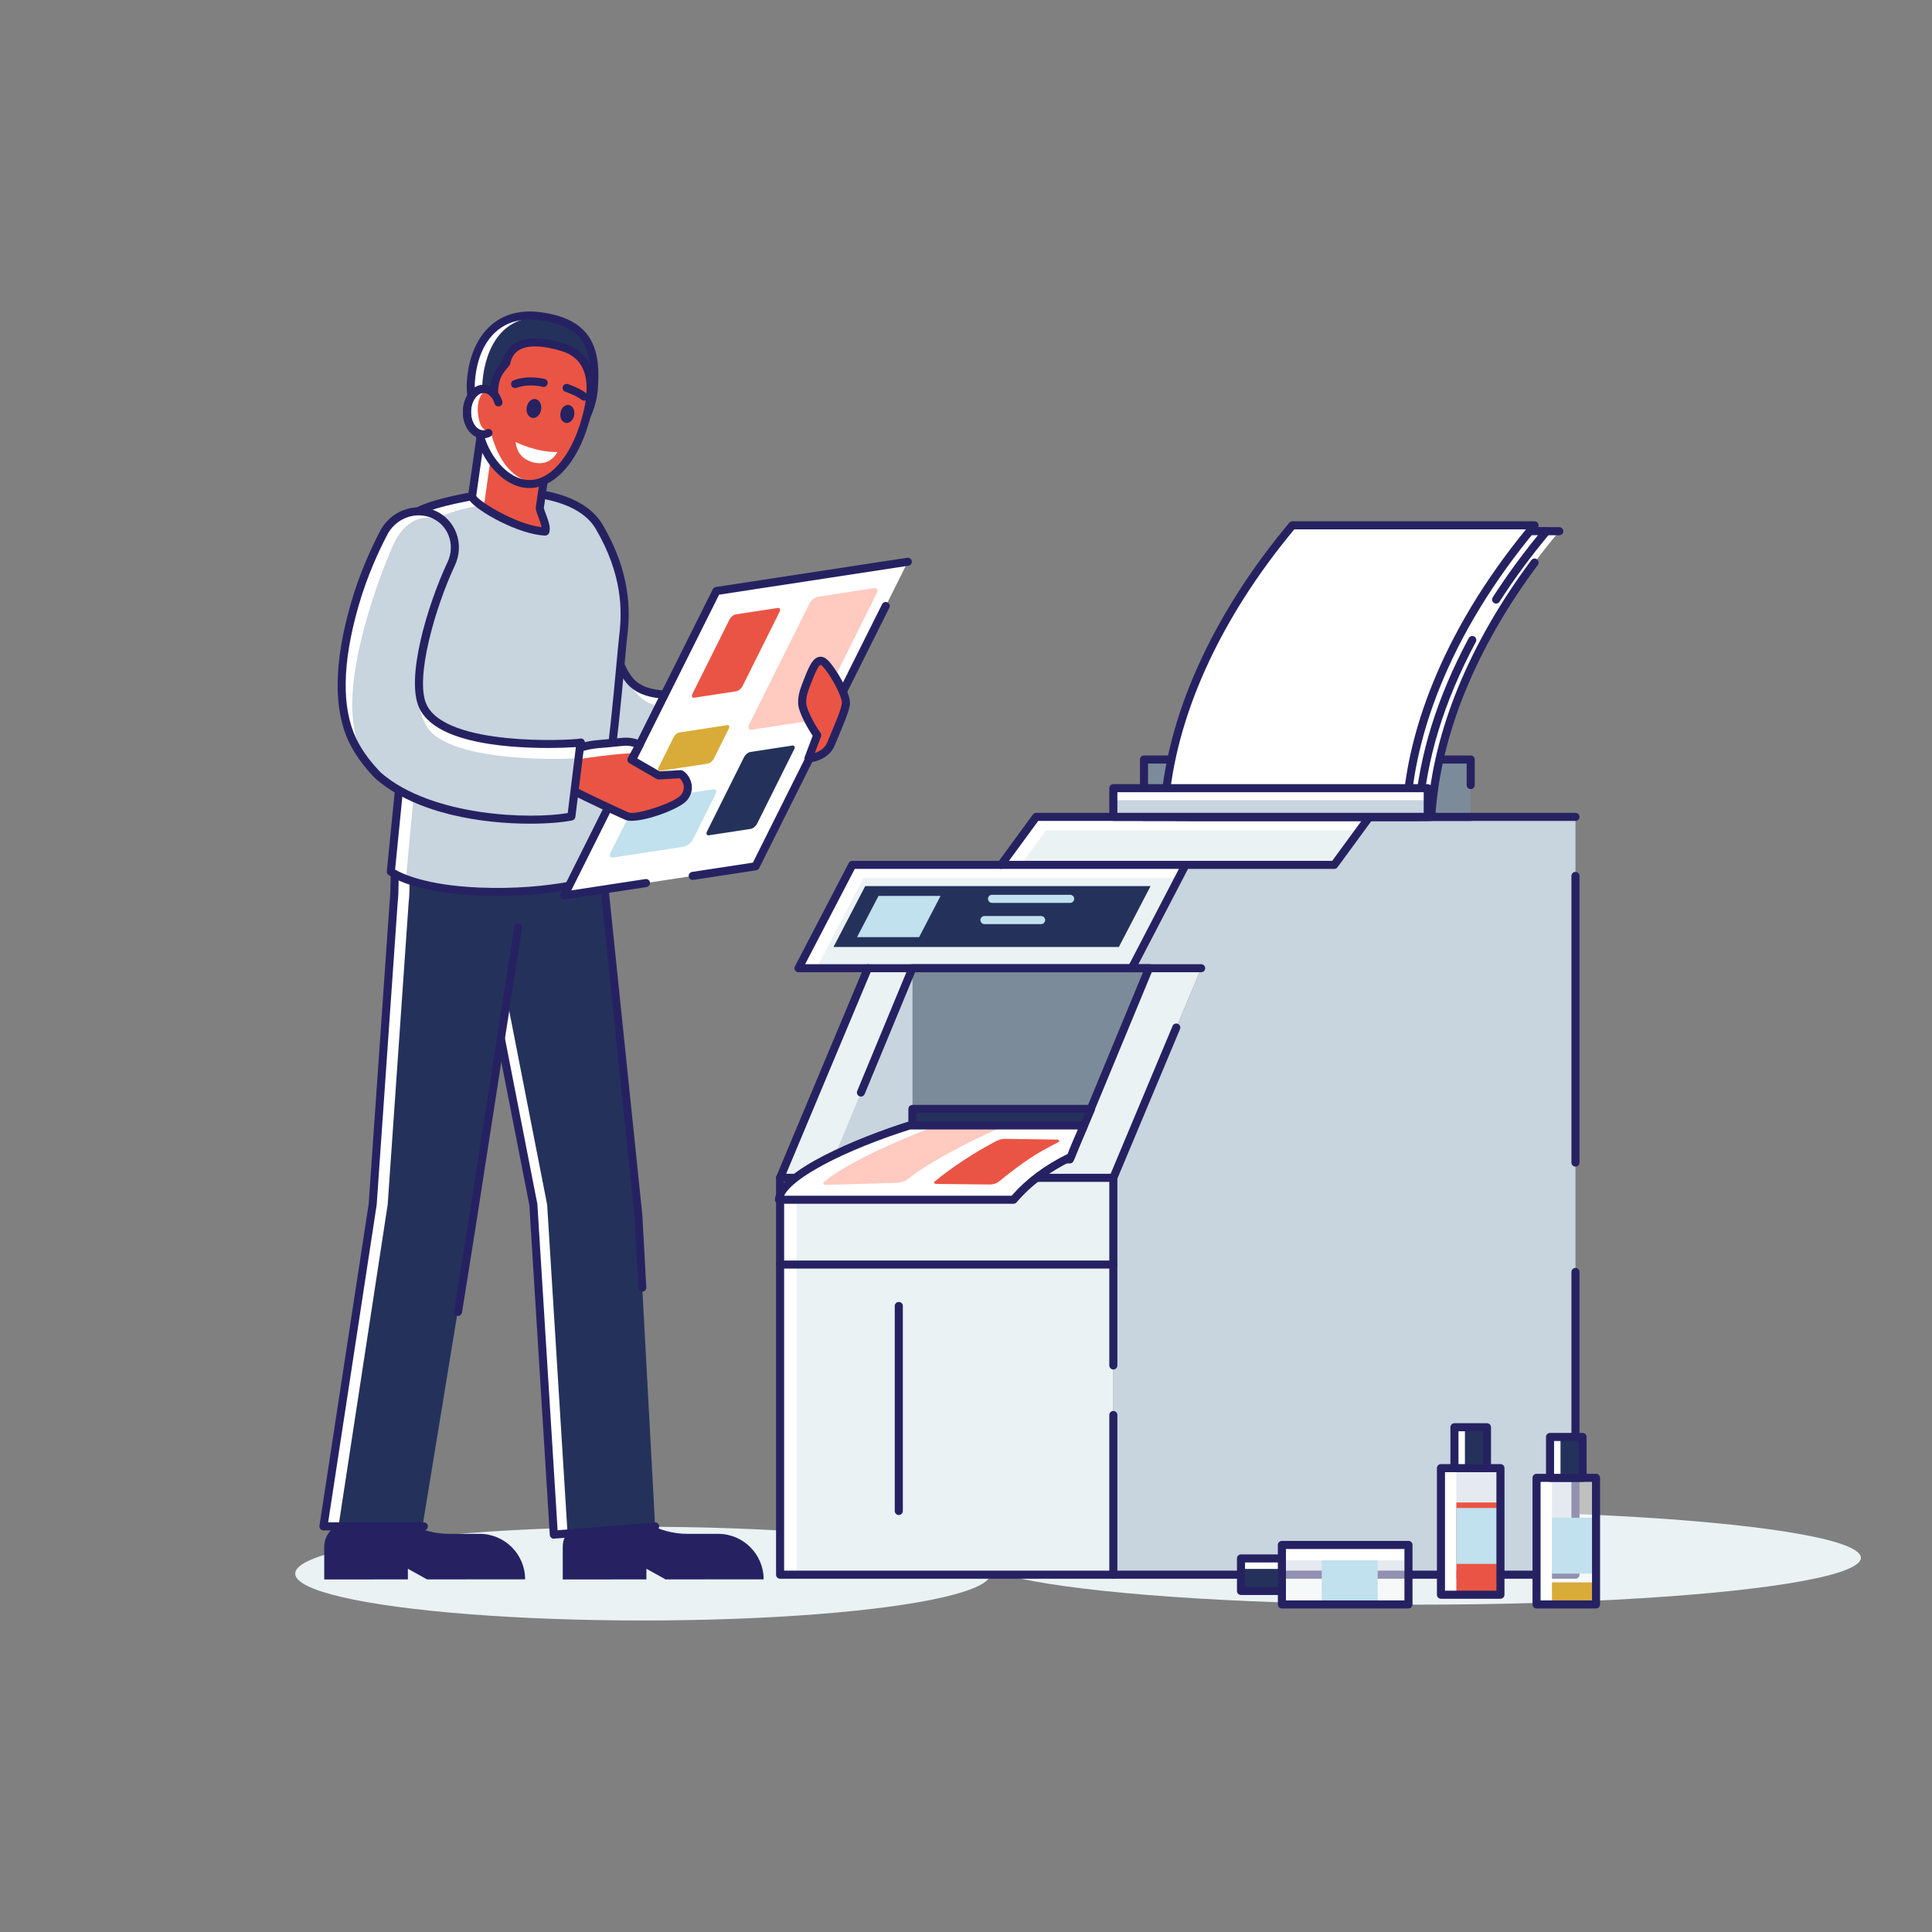 <?xml version="1.0" encoding="utf-8"?>
<svg xmlns="http://www.w3.org/2000/svg" id="Layer_1" style="enable-background:new 0 0 1000 1000;" version="1.1" viewBox="0 0 1000 1000" x="0px" y="0px">
<rect x="0" y="0" width="1000" height="1000" fill="#808080" stroke="none"/>
<g>
	<ellipse cx="332.77" cy="814.509" rx="179.97" ry="24.253" style="fill:#EAF2F4;"/>
	<ellipse cx="733.686" cy="806.306" rx="229.513" ry="24.253" style="fill:#EAF2F4;"/>
	<g>
		<g>
			<g>
				<rect height="205.424" style="fill:#EAF2F4;" width="172.49" x="403.772" y="609.635"/>
				<rect height="205.424" style="fill:#FFFFFF;" width="8.524" x="403.772" y="609.635"/>
				<polygon points="403.772,609.635 576.262,609.635 621.709,501.148 585.791,501.148 449.218,501.148" style="fill:#EAF2F4;"/>
				<polygon points="431.279,600.106 472.265,600.106 472.265,501.148" style="fill:#C8D4DE;"/>
				<polygon points="594.742,501.148 472.265,501.148 472.265,600.106 553.756,600.106" style="fill:#7C8B99;"/>
				<polygon points="690.612,447.656 708.813,422.813 536.323,422.813 518.122,447.656 613.646,447.656" style="fill:#EAF2F4;"/>
				<polygon points="541.38,429.85 703.657,429.85 708.813,422.813 536.323,422.813 518.122,447.656 &#xA;					528.335,447.656" style="fill:#FFFFFF;"/>
			</g>
			<g>
				<polygon points="518.122,447.656 441.155,447.656 413.301,501.148 449.218,501.148 585.791,501.148 &#xA;					613.646,447.656" style="fill:#EAF2F4;"/>
				<polygon points="446.983,454.473 523.95,454.473 610.096,454.473 613.646,447.656 518.122,447.656 &#xA;					441.155,447.656 413.301,501.148 422.678,501.148" style="fill:#FFFFFF;"/>
				<polygon points="431.422,490.153 447.827,458.651 595.524,458.651 579.12,490.153" style="fill:#24325B;"/>
				<g>
					<path d="M553.904,467.32h-40.431c-1.154,0-2.089-0.936-2.089-2.089c0-1.154,0.936-2.09,2.089-2.09&#xA;						h40.431c1.154,0,2.09,0.936,2.09,2.09C555.994,466.384,555.058,467.32,553.904,467.32z" style="fill:#C0E1ED;"/>
				</g>
				<g>
					<path d="M538.878,478.315h-29.32c-1.154,0-2.09-0.936-2.09-2.089c0-1.154,0.936-2.089,2.09-2.089h29.32&#xA;						c1.154,0,2.089,0.936,2.089,2.089C540.967,477.38,540.031,478.315,538.878,478.315z" style="fill:#C0E1ED;"/>
				</g>
				<polygon points="443.594,485.073 454.708,463.731 486.834,463.731 475.721,485.073" style="fill:#C0E1ED;"/>
			</g>
		</g>
		<polygon points="708.813,422.813 690.612,447.656 613.646,447.656 585.791,501.148 621.709,501.148 &#xA;			576.262,609.635 576.262,815.059 718.159,815.059 815.462,815.059 815.462,422.813" style="fill:#C8D4DE;"/>
		<g>
			<g>
				<path d="M613.646,449.745h-95.524c-1.154,0-2.09-0.936-2.09-2.089c0-1.154,0.936-2.09,2.09-2.09h95.524&#xA;					c1.154,0,2.089,0.936,2.089,2.09C615.735,448.809,614.8,449.745,613.646,449.745z" style="fill:#262262;"/>
			</g>
			<g>
				<path d="M553.755,602.195H431.279c-1.154,0-2.089-0.936-2.089-2.089c0-1.154,0.936-2.09,2.089-2.09&#xA;					H552.36l39.254-94.778H473.66l-26.112,63.048c-0.44,1.066-1.66,1.577-2.73,1.13c-1.066-0.442-1.572-1.664-1.13-2.73&#xA;					l26.647-64.338c0.323-0.781,1.085-1.29,1.93-1.29h122.477c0.697,0,1.349,0.349,1.737,0.929c0.388,0.58,0.461,1.316,0.193,1.961&#xA;					l-40.986,98.957C555.362,601.686,554.601,602.195,553.755,602.195z" style="fill:#262262;"/>
			</g>
			<g>
				<path d="M576.262,817.149h-172.49c-1.154,0-2.09-0.936-2.09-2.09V609.635&#xA;					c0-0.277,0.056-0.551,0.163-0.807l44.233-105.59H413.3c-0.73,0-1.407-0.381-1.786-1.006c-0.378-0.624-0.404-1.401-0.067-2.048&#xA;					l27.855-53.493c0.36-0.691,1.074-1.125,1.853-1.125h75.907l17.575-23.988c0.393-0.537,1.019-0.855,1.685-0.855h173.532&#xA;					c1.154,0,2.089,0.936,2.089,2.09c0,1.154-0.936,2.09-2.089,2.09H537.382l-17.575,23.988c-0.393,0.537-1.019,0.855-1.685,0.855&#xA;					h-75.699l-25.679,49.314h32.475c0.699,0,1.352,0.351,1.74,0.933c0.387,0.582,0.457,1.319,0.187,1.964l-45.284,108.099V812.97&#xA;					h170.401c1.154,0,2.089,0.936,2.089,2.089C578.352,816.213,577.416,817.149,576.262,817.149z" style="fill:#262262;"/>
			</g>
			<g>
				<path d="M576.262,708.839c-1.154,0-2.089-0.936-2.089-2.089v-97.115c0-0.277,0.056-0.551,0.163-0.807&#xA;					l32.582-77.779c0.446-1.065,1.67-1.566,2.734-1.12c1.064,0.446,1.566,1.67,1.12,2.734l-32.42,77.392v96.694&#xA;					C578.352,707.903,577.416,708.839,576.262,708.839z" style="fill:#262262;"/>
			</g>
			<g>
				<path d="M621.709,503.238h-35.918c-0.73,0-1.407-0.381-1.786-1.006c-0.378-0.624-0.404-1.401-0.067-2.048&#xA;					l27.855-53.493c0.36-0.691,1.074-1.125,1.853-1.125h75.907l17.575-23.988c0.393-0.537,1.019-0.855,1.685-0.855h106.649&#xA;					c1.154,0,2.089,0.936,2.089,2.09c0,1.154-0.936,2.09-2.089,2.09h-105.59l-17.575,23.988c-0.393,0.537-1.019,0.855-1.685,0.855&#xA;					h-75.699l-25.68,49.314h32.476c1.154,0,2.09,0.936,2.09,2.09S622.863,503.238,621.709,503.238z" style="fill:#262262;"/>
			</g>
			<g>
				<path d="M815.462,603.84c-1.154,0-2.089-0.936-2.089-2.089v-148.38c0-1.154,0.936-2.09,2.089-2.09&#xA;					c1.154,0,2.089,0.936,2.089,2.09v148.38C817.551,602.904,816.615,603.84,815.462,603.84z" style="fill:#262262;"/>
			</g>
			<g>
				<path d="M815.462,817.149h-239.2c-1.154,0-2.089-0.936-2.089-2.09v-82.655&#xA;					c0-1.154,0.936-2.089,2.089-2.089c1.154,0,2.089,0.936,2.089,2.089v80.566h235.021v-154.6c0-1.154,0.936-2.09,2.089-2.09&#xA;					c1.154,0,2.089,0.936,2.089,2.09V815.06C817.551,816.213,816.615,817.149,815.462,817.149z" style="fill:#262262;"/>
			</g>
			<g>
				<path d="M585.791,503.238H449.219c-1.154,0-2.089-0.936-2.089-2.09s0.936-2.09,2.089-2.09h136.572&#xA;					c1.154,0,2.09,0.936,2.09,2.09S586.944,503.238,585.791,503.238z" style="fill:#262262;"/>
			</g>
			<g>
				<path d="M576.262,611.725h-172.49c-1.154,0-2.09-0.936-2.09-2.09c0-1.153,0.936-2.089,2.09-2.089h172.49&#xA;					c1.154,0,2.089,0.936,2.089,2.089C578.352,610.789,577.416,611.725,576.262,611.725z" style="fill:#262262;"/>
			</g>
			<g>
				<path d="M576.262,656.621h-172.49c-1.154,0-2.09-0.936-2.09-2.089c0-1.154,0.936-2.09,2.09-2.09h172.49&#xA;					c1.154,0,2.089,0.936,2.089,2.09C578.352,655.685,577.416,656.621,576.262,656.621z" style="fill:#262262;"/>
			</g>
			<g>
				<path d="M465.214,784.166c-1.154,0-2.09-0.936-2.09-2.09V675.973c0-1.154,0.936-2.089,2.09-2.089&#xA;					c1.154,0,2.09,0.936,2.09,2.089v106.104C467.304,783.23,466.368,784.166,465.214,784.166z" style="fill:#262262;"/>
			</g>
		</g>
		<g>
			<rect height="29.687" style="fill:#7C8B99;" width="169.099" x="592.135" y="393.125"/>
			<g>
				<path d="M761.235,424.903H592.135c-1.154,0-2.09-0.936-2.09-2.09v-29.688c0-1.154,0.936-2.09,2.09-2.09&#xA;					h169.099c1.154,0,2.09,0.936,2.09,2.09v13.225c0,1.154-0.936,2.09-2.09,2.09c-1.154,0-2.089-0.936-2.089-2.09v-11.135h-164.92&#xA;					v25.509h167.01c1.154,0,2.09,0.936,2.09,2.09C763.324,423.967,762.388,424.903,761.235,424.903z" style="fill:#262262;"/>
			</g>
		</g>
		<g>
			<path d="M681.77,274.937c41.782,0,83.564,0,125.346,0c-40.008,47.79-63.451,100.085-66.292,147.876&#xA;				c-41.782,0-83.564,0-125.346,0C618.319,375.022,641.763,322.728,681.77,274.937z" style="fill:#FFFFFF;"/>
			<g>
				<path d="M740.824,424.903H615.478c-0.576,0-1.126-0.238-1.52-0.657c-0.395-0.418-0.599-0.981-0.565-1.556&#xA;					c2.862-48.126,26.576-101.075,66.777-149.093c0.396-0.474,0.984-0.749,1.601-0.749h125.345c1.154,0,2.089,0.936,2.089,2.09&#xA;					c0,1.154-0.936,2.09-2.089,2.09H682.748c-38.638,46.4-61.662,97.297-65.038,143.697h121.156&#xA;					c2.996-42.369,21.552-87.55,53.744-130.798c0.688-0.923,1.994-1.119,2.923-0.428c0.925,0.689,1.118,1.998,0.428,2.923&#xA;					c-32.203,43.263-50.548,88.394-53.053,130.516C742.843,424.041,741.93,424.903,740.824,424.903z" style="fill:#262262;"/>
			</g>
		</g>
		<g>
			<path d="M675.136,274.937c41.782,0,83.564,0,125.346,0c-40.008,47.79-63.451,100.085-66.292,147.876&#xA;				c-41.782,0-83.564,0-125.346,0C611.685,375.022,635.129,322.728,675.136,274.937z" style="fill:#FFFFFF;"/>
			<g>
				<path d="M734.191,424.903H608.845c-0.576,0-1.126-0.238-1.52-0.657c-0.395-0.418-0.599-0.981-0.565-1.556&#xA;					c2.861-48.124,26.575-101.073,66.776-149.093c0.396-0.474,0.983-0.749,1.602-0.749h125.346c0.811,0,1.55,0.47,1.893,1.205&#xA;					c0.343,0.735,0.229,1.604-0.292,2.226c-9.549,11.405-18.276,23.239-25.939,35.174c-0.625,0.971-1.915,1.25-2.887,0.628&#xA;					c-0.971-0.623-1.252-1.915-0.629-2.887c6.991-10.889,14.856-21.691,23.414-32.167h-119.93&#xA;					c-38.638,46.402-61.663,97.299-65.037,143.697h121.156c2.062-29.197,11.471-59.611,27.98-90.432&#xA;					c0.543-1.016,1.807-1.405,2.828-0.855c1.017,0.544,1.4,1.811,0.855,2.828c-16.592,30.977-25.884,61.484-27.62,90.672&#xA;					C736.211,424.041,735.297,424.903,734.191,424.903z" style="fill:#262262;"/>
			</g>
		</g>
		<g>
			<path d="M668.943,271.908c41.782,0,83.564,0,125.346,0c-40.008,47.79-63.451,100.085-66.292,147.876&#xA;				c-41.782,0-83.564,0-125.346,0C605.491,371.993,628.935,319.698,668.943,271.908z" style="fill:#FFFFFF;"/>
			<g>
				<path d="M727.996,421.873H602.65c-0.576,0-1.126-0.238-1.52-0.657c-0.395-0.418-0.599-0.981-0.565-1.556&#xA;					c2.861-48.123,26.575-101.072,66.776-149.093c0.396-0.474,0.984-0.749,1.602-0.749h125.346c0.811,0,1.55,0.47,1.893,1.205&#xA;					c0.343,0.735,0.229,1.602-0.291,2.225c-22.375,26.729-39.478,54.657-50.835,83.01c-8.718,21.764-13.756,43.179-14.973,63.649&#xA;					C730.016,421.011,729.102,421.873,727.996,421.873z M604.882,417.694h121.156c1.44-20.321,6.529-41.501,15.137-62.989&#xA;					c11.036-27.55,27.401-54.684,48.673-80.708H669.919C631.282,320.399,608.258,371.297,604.882,417.694z" style="fill:#262262;"/>
			</g>
		</g>
		<g>
			<rect height="14.844" style="fill:#C8D4DE;" width="162.729" x="576.262" y="407.969"/>
			<rect height="5.217" style="fill:#FFFFFF;" width="162.729" x="576.262" y="408.959"/>
			<g>
				<path d="M738.992,424.903H576.262c-1.154,0-2.089-0.936-2.089-2.09v-14.844&#xA;					c0-1.154,0.936-2.09,2.089-2.09h162.729c1.154,0,2.089,0.936,2.089,2.09v14.844&#xA;					C741.081,423.967,740.145,424.903,738.992,424.903z M578.352,420.724h158.551v-10.665H578.352V420.724z" style="fill:#262262;"/>
			</g>
		</g>
		<g>
			<polygon points="558.893,587.558 472.265,588.286 472.265,573.992 564.717,573.992" style="fill:#24325B;"/>
			<g>
				<path d="M472.265,590.375c-0.55,0-1.08-0.218-1.472-0.606c-0.395-0.392-0.618-0.927-0.618-1.483v-14.294&#xA;					c0-1.154,0.936-2.089,2.09-2.089h92.453c0.702,0,1.357,0.354,1.744,0.94c0.387,0.586,0.453,1.328,0.175,1.973l-5.824,13.566&#xA;					c-0.326,0.762-1.073,1.258-1.902,1.266l-86.629,0.728C472.276,590.375,472.271,590.375,472.265,590.375z M558.894,587.558h0.021&#xA;					H558.894z M474.354,576.082v10.098l83.158-0.699l4.035-9.398H474.354z" style="fill:#262262;"/>
			</g>
		</g>
		<g>
			<path d="M403.195,620.987c39.974,0,81.415,0,121.389,0c4.032-6.038,13.877-14.652,30.631-22.656&#xA;				c1.598-7.204,5.827-15.817,5.827-15.817s-58.855,0-90.212,0C436.538,593.348,403.772,609.635,403.195,620.987z" style="fill:#FFFFFF;"/>
			<g>
				<path d="M517.505,583.799l-36.713,0.378c0,0-38.848,14.658-54.083,27.411&#xA;					c-1.142,0.956-0.487,1.756,1.367,1.702c12.009-0.345,24.025-0.692,36.048-1.042c2.07-0.061,4.483-0.925,5.76-1.94&#xA;					C485.734,597.723,517.505,583.799,517.505,583.799z" style="fill:#FFCAC0;"/>
				<path d="M546.888,589.84c-9.007-0.125-18.01-0.25-27.009-0.375c-1.548-0.022-3.438,0.736-4.684,1.392&#xA;					c-10.698,5.628-22.519,13.306-31.309,20.609c-0.838,0.695-0.313,1.326,1.097,1.34c9.138,0.094,18.281,0.188,27.427,0.279&#xA;					c1.575,0.016,3.399-0.559,4.333-1.311c14.374-11.574,19.961-14.892,30.872-20.509&#xA;					C548.728,590.692,548.279,589.859,546.888,589.84z" style="fill:#EA5444;"/>
			</g>
			<g>
				<path d="M524.584,623.076h-121.39c-0.573,0-1.12-0.236-1.514-0.651c-0.395-0.414-0.602-0.973-0.572-1.545&#xA;					c0.756-14.865,43.786-32.364,69.092-40.359c0.204-0.064,0.416-0.097,0.63-0.097h90.212c0.698,0,1.351,0.35,1.738,0.931&#xA;					c0.388,0.581,0.46,1.317,0.191,1.962c-0.858,2.058-1.756,4.137-2.62,6.134c-1.675,3.874-3.258,7.533-4.059,9.97&#xA;					c-0.178,0.538-0.565,0.981-1.075,1.227c-12.08,5.846-21.58,12.943-29.044,21.695&#xA;					C525.777,622.808,525.196,623.076,524.584,623.076z M405.869,618.897h117.759c7.58-8.674,17.078-15.761,28.985-21.627&#xA;					c0.905-2.547,2.365-5.924,3.902-9.479c0.453-1.046,0.915-2.114,1.375-3.189h-86.739&#xA;					C436.884,595.464,410.133,609.654,405.869,618.897z" style="fill:#262262;"/>
			</g>
		</g>
	</g>
	<g>
		<rect height="65.52" style="opacity:0.5;fill:#FFFFFF;" width="30.787" x="745.841" y="759.9"/>
		<rect height="65.52" style="fill:#FFFFFF;" width="7.972" x="745.841" y="759.9"/>
		<rect height="47.741" style="fill:#EA5444;" width="22.815" x="753.813" y="777.679"/>
		<rect height="28.938" style="fill:#C0E1ED;" width="22.815" x="753.813" y="780.539"/>
		<g>
			<path d="M776.628,827.509h-30.787c-1.154,0-2.09-0.936-2.09-2.089v-65.52c0-1.154,0.936-2.089,2.09-2.089&#xA;				h30.787c1.154,0,2.089,0.936,2.089,2.089v65.52C778.717,826.573,777.781,827.509,776.628,827.509z M747.931,823.33h26.608&#xA;				v-61.341h-26.608V823.33z" style="fill:#262262;"/>
		</g>
		<rect height="21.166" style="fill:#FFFFFF;" width="16.832" x="752.819" y="738.734"/>
		<rect height="21.166" style="fill:#24325B;" width="11.408" x="758.242" y="738.734"/>
		<g>
			<path d="M769.651,761.989h-16.832c-1.154,0-2.09-0.936-2.09-2.09v-21.165c0-1.154,0.936-2.089,2.09-2.089&#xA;				h16.832c1.154,0,2.089,0.936,2.089,2.089v21.165C771.74,761.053,770.804,761.989,769.651,761.989z M754.908,757.81h12.653&#xA;				v-16.986h-12.653V757.81z" style="fill:#262262;"/>
		</g>
	</g>
	<g>
		<rect height="65.52" style="opacity:0.5;fill:#FFFFFF;" width="30.787" x="795.32" y="764.933"/>
		<rect height="65.52" style="fill:#FFFFFF;" width="7.972" x="795.32" y="764.933"/>
		<rect height="11.408" style="fill:#D9AB39;" width="22.815" x="803.292" y="819.045"/>
		<rect height="28.938" style="fill:#C0E1ED;" width="22.815" x="803.292" y="785.572"/>
		<g>
			<path d="M826.107,832.542H795.32c-1.154,0-2.089-0.936-2.089-2.09v-65.52c0-1.154,0.936-2.089,2.089-2.089&#xA;				h30.787c1.154,0,2.089,0.936,2.089,2.089v65.52C828.196,831.607,827.26,832.542,826.107,832.542z M797.41,828.363h26.608v-61.341&#xA;				H797.41V828.363z" style="fill:#262262;"/>
		</g>
		<rect height="21.166" style="fill:#FFFFFF;" width="16.831" x="802.298" y="743.767"/>
		<rect height="21.166" style="fill:#24325B;" width="11.408" x="807.721" y="743.767"/>
		<g>
			<path d="M819.13,767.021h-16.832c-1.154,0-2.09-0.936-2.09-2.089v-21.165c0-1.154,0.936-2.089,2.09-2.089&#xA;				h16.832c1.154,0,2.089,0.936,2.089,2.089v21.165C821.219,766.086,820.283,767.021,819.13,767.021z M804.387,762.843h12.653&#xA;				v-16.986h-12.653V762.843z" style="fill:#262262;"/>
		</g>
	</g>
	<g>
		<rect height="30.787" style="opacity:0.5;fill:#FFFFFF;" width="65.52" x="663.504" y="799.666"/>
		<rect height="7.972" style="fill:#FFFFFF;" width="65.52" x="663.504" y="799.666"/>
		<rect height="22.815" style="fill:#C0E1ED;" width="28.938" x="684.143" y="807.637"/>
		<g>
			<path d="M729.024,832.542h-65.52c-1.154,0-2.09-0.936-2.09-2.09v-30.787c0-1.154,0.936-2.09,2.09-2.09&#xA;				h65.52c1.154,0,2.089,0.936,2.089,2.09v30.787C731.113,831.607,730.178,832.542,729.024,832.542z M665.594,828.363h61.341&#xA;				v-26.608h-61.341V828.363z" style="fill:#262262;"/>
		</g>
		<rect height="16.832" style="fill:#FFFFFF;" width="21.166" x="642.338" y="806.643"/>
		<rect height="11.408" style="fill:#24325B;" width="21.166" x="642.338" y="812.067"/>
		<g>
			<path d="M663.504,825.564h-21.166c-1.154,0-2.089-0.936-2.089-2.089v-16.831&#xA;				c0-1.154,0.936-2.09,2.089-2.09h21.166c1.154,0,2.089,0.936,2.089,2.09v16.831C665.594,824.628,664.658,825.564,663.504,825.564z&#xA;				 M644.427,821.385h16.987v-12.652h-16.987V821.385z" style="fill:#262262;"/>
		</g>
	</g>
	<g>
		<g>
			<g>
				<path d="M371.682,793.917l-15.705,0.009c-7.525,0.004-14.916-1.993-21.415-5.787l0,0l-30.753,0.016&#xA;					c-6.928,0.004-12.542,5.623-12.538,12.551l0.009,16.814l43.297-0.023l-0.003-5.512l9.924,5.506l50.756-0.027&#xA;					C395.248,804.453,384.694,793.911,371.682,793.917z" style="fill:#262262;"/>
				<polygon points="243.605,456.888 311.625,447.656 329.099,629.327 337.76,790.049 286.66,794.318 &#xA;					276.064,623.468 243.463,456.908" style="fill:#FFFFFF;"/>
				<polygon points="310.752,447.54 330.426,629.212 339.086,789.934 293.807,794.433 283.211,623.583 &#xA;					250.61,457.023" style="fill:#24325B;"/>
				<g>
					<path d="M286.659,796.407c-0.501,0-0.987-0.181-1.368-0.51c-0.424-0.368-0.682-0.89-0.717-1.45&#xA;						l-10.587-170.712L241.412,457.31c-0.11-0.56,0.015-1.141,0.344-1.607c0.33-0.467,0.836-0.777,1.4-0.861l68.187-9.257&#xA;						c0.568-0.076,1.128,0.08,1.573,0.428c0.444,0.35,0.728,0.865,0.786,1.427l18.794,181.673l2.024,37.253&#xA;						c0.062,1.151-0.821,2.137-1.973,2.199c-1.139,0.058-2.137-0.822-2.199-1.973l-2.016-37.151l-18.564-179.425l-63.831,8.663&#xA;						l32.177,164.388c0.017,0.09,0.029,0.181,0.035,0.273l10.463,168.723l50.297-4.096c1.158-0.117,2.158,0.762,2.252,1.912&#xA;						s-0.763,2.158-1.912,2.252l-52.42,4.269C286.773,796.404,286.715,796.407,286.659,796.407z" style="fill:#262262;"/>
				</g>
			</g>
			<g>
				<path d="M248.226,793.917l-15.705,0.009c-7.525,0.004-14.916-1.993-21.415-5.787l0,0l-30.753,0.016&#xA;					c-6.928,0.004-12.542,5.623-12.538,12.551l0.009,16.814l43.297-0.023l-0.003-5.512l9.924,5.506l50.756-0.027&#xA;					C271.792,804.453,261.238,793.911,248.226,793.917z" style="fill:#262262;"/>
				<path d="M192.889,623.468l10.863-156.498c1.106-8.966-0.824-17.605,3.614-25.387l64.859,12.484&#xA;					l-28.541,180.754l-25.4,155.229h-50.865L192.889,623.468z" style="fill:#FFFFFF;"/>
				<path d="M200.665,623.468l10.863-156.498c1.107-8.966-0.824-17.605,3.614-25.387l57.827,12.484&#xA;					l-28.845,180.754l-25.445,155.229h-43.485L200.665,623.468z" style="fill:#24325B;"/>
				<g>
					<path d="M219.383,792.139h-51.965c-0.609,0-1.188-0.266-1.585-0.729&#xA;						c-0.397-0.462-0.573-1.074-0.481-1.677l25.471-166.581l10.844-156.327c0.354-2.888,0.394-5.707,0.434-8.433&#xA;						c0.087-5.949,0.175-12.103,3.449-17.844c0.572-1.002,1.848-1.35,2.849-0.781c1.003,0.572,1.352,1.848,0.781,2.849&#xA;						c-2.741,4.809-2.818,10.165-2.901,15.837c-0.041,2.837-0.083,5.771-0.454,8.772l-10.852,156.387L169.851,787.96h49.532&#xA;						c1.154,0,2.089,0.936,2.089,2.089C221.472,791.203,220.536,792.139,219.383,792.139z" style="fill:#262262;"/>
				</g>
				<g>
					<path d="M237.08,681.119c-0.109,0-0.22-0.008-0.331-0.026c-1.14-0.182-1.916-1.253-1.735-2.392&#xA;						l7.046-44.209l24.074-154.852c0.177-1.139,1.245-1.924,2.385-1.743c1.14,0.178,1.921,1.246,1.743,2.385l-24.076,154.86&#xA;						l-7.047,44.216C238.977,680.386,238.089,681.119,237.08,681.119z" style="fill:#262262;"/>
				</g>
			</g>
		</g>
		<g>
			<path d="M321.098,393.353c29.802,12.515,81.955-6.728,96.602-16.272l-10.511-34.906l0.087-0.066&#xA;				c-1.114,0.836-60.107,28.975-79.552,11.977c-11.682-10.214-16.151-47.405-15.492-69.323c0.308-10.265-7.764-18.838-18.03-19.146&#xA;				c-10.266-0.308-18.838,7.764-19.147,18.03c-0.021,0.707-0.489,17.544,2.18,37.216c3.931,28.972,12.681,49.57,26.008,61.223&#xA;				C309.005,387.125,315.013,390.798,321.098,393.353z" style="fill:#FFFFFF;"/>
			<path d="M417.7,377.082l-8.308-27.589c-1.114,0.836-57.442,26.02-75.911,12.964&#xA;				c-16.643-11.765-20.814-45.681-21.181-66.644c-0.18-10.268,0.093-26.478-15.908-29.835c-10.052-2.109-14.206,9.629-14.514,19.896&#xA;				c-0.021,0.707-0.259,17.978,2.41,37.651c3.931,28.972,10.621,48.802,23.144,61.314&#xA;				C316.059,393.457,346.578,414.253,417.7,377.082z" style="fill:#C8D4DE;"/>
			<g>
				<path d="M345.862,399.104c-8.74,0-17.386-1.098-25.424-3.768c-0.051-0.017-0.1-0.036-0.15-0.057&#xA;					c-5.329-2.237-13.041-6.094-19.514-11.754c-13.718-11.994-22.702-33.026-26.703-62.514c-2.163-15.953-1.638-30.064-1.132-37.055&#xA;					l0.028-0.387c0.165-5.507,2.472-10.635,6.494-14.422c4.023-3.788,9.297-5.774,14.802-5.618&#xA;					c5.524,0.166,10.651,2.473,14.44,6.496c3.788,4.023,5.783,9.279,5.617,14.802c-0.672,22.373,4.09,58.342,14.78,67.688&#xA;					c17.381,15.2,72.458-9.436,77.043-12.158c0.915-0.69,2.16-0.468,2.858,0.448c0.322,0.425,0.445,0.941,0.393,1.443L419.7,376.48&#xA;					c0.267,0.888-0.084,1.846-0.86,2.353C408.847,385.344,376.79,399.104,345.862,399.104z M321.833,391.396&#xA;					c32.144,10.632,77.778-5.798,93.406-15.238l-9.357-31.076c-11.943,5.628-60.955,26.813-79.534,10.577&#xA;					c-12.323-10.775-16.895-47.981-16.206-70.958c0.133-4.408-1.459-8.603-4.482-11.812c-3.022-3.21-7.115-5.051-11.522-5.184&#xA;					c-4.417-0.149-8.603,1.46-11.812,4.482c-3.21,3.023-5.052,7.115-5.184,11.522c-0.002,0.067-0.014,0.251-0.036,0.548&#xA;					c-0.494,6.829-1.008,20.613,1.106,36.191c3.861,28.458,12.377,48.621,25.312,59.931&#xA;					C309.548,385.646,316.791,389.273,321.833,391.396z" style="fill:#262262;"/>
			</g>
		</g>
		<g>
			<path d="M247.254,256.318c24.368-2.905,50.943-1.493,61.506,14.257&#xA;				c13.383,19.954,15.682,43.054,13.874,58.229c-1.363,11.435-4.385,52.831-8.405,74.859l4.488,48.525c0,0-26.956,11.15-70.82,9.294&#xA;				c-34.329-1.452-45.602-10.338-45.602-10.338s3.462-35.616,6.96-66.649c3.315-29.41-8.371-81.764-4.997-96.187&#xA;				C208.977,268.129,222.447,259.275,247.254,256.318z" style="fill:#FFFFFF;"/>
			<path d="M265.036,259.237c24.368-2.905,35.542,0.13,44.92,13.549&#xA;				c13.764,19.694,14.288,40.584,12.479,55.759c-1.363,11.435-4.385,52.831-8.405,74.859l4.685,48.784&#xA;				c0,0-21.388,11.248-65.252,9.393c-34.329-1.452-43.32-6.553-43.32-6.553s3.706-42.515,7.204-73.548&#xA;				c3.315-29.41-5.199-78.906-5.242-93.751C212.046,267.004,240.229,262.195,265.036,259.237z" style="fill:#C8D4DE;"/>
			<g>
				<path d="M257.825,463.783c-3.233,0-6.571-0.068-10.019-0.213c-34.605-1.464-46.324-10.404-46.805-10.784&#xA;					c-0.56-0.442-0.857-1.138-0.786-1.848l3.781-38.02l3.181-28.653c2.421-21.467-1.042-55.174-3.333-77.477&#xA;					c-0.828-8.066-1.483-14.437-1.673-18.379c-1.077-22.236,10.22-28.03,44.719-34.149c23.922-4.244,54.466-0.657,64.997,17.243l0,0&#xA;					c14.669,24.941,14.342,44.788,12.821,57.548c-0.382,3.208-0.892,8.737-1.535,15.736c-1.58,17.167-3.962,43.057-6.838,58.967&#xA;					l4.461,48.242c0.085,0.912-0.435,1.772-1.281,2.122C318.485,454.545,295.677,463.782,257.825,463.783z M204.498,450.094&#xA;					c3.26,1.95,15.66,8.125,43.486,9.301c37.249,1.571,62.415-6.422,68.505-8.601l-4.341-46.939&#xA;					c-0.018-0.189-0.009-0.38,0.024-0.567c2.866-15.702,5.257-41.687,6.839-58.883c0.647-7.03,1.158-12.583,1.547-15.848&#xA;					c1.45-12.16,1.756-31.082-12.274-54.934c-9.095-15.463-37.405-19.378-60.666-15.249c-34.835,6.18-42.164,11.477-41.275,29.833&#xA;					c0.186,3.829,0.836,10.151,1.658,18.154c2.309,22.483,5.799,56.458,3.329,78.369l-3.178,28.625L204.498,450.094z" style="fill:#262262;"/>
			</g>
		</g>
		<g>
			<g>
				<path d="M249.235,222.575l-4.865,34.081c-0.947,3.078,23.09,17.885,37.857,18.465&#xA;					c1.836-1.275-2.752-9.991-2.851-12.222l4.098-27.683L249.235,222.575z" style="fill:#FFFFFF;"/>
				<path d="M254.86,230.871l-4.398,31.13c5.84,5.84,16.34,13.229,31.107,13.809&#xA;					c1.756-1.219-2.752-9.991-2.851-12.222l4.098-27.683L254.86,230.871z" style="fill:#EA5444;"/>
				<g>
					<path d="M282.228,277.211c-0.027,0-0.055-0.001-0.082-0.002c-13.933-0.547-35.289-12.79-39.065-18.12&#xA;						c-0.705-0.994-0.96-1.947-0.762-2.835l4.849-33.974c0.09-0.625,0.456-1.177,0.998-1.5c0.542-0.322,1.201-0.383,1.794-0.165&#xA;						l34.24,12.641c0.928,0.342,1.487,1.288,1.343,2.266l-4.061,27.426c0.106,0.602,0.649,2.043,1.053,3.118&#xA;						c1.287,3.419,2.746,7.295,1.607,9.893C283.807,276.721,283.055,277.211,282.228,277.211z M246.478,256.681&#xA;						c1.984,3.223,20.582,14.635,33.834,16.193c-0.286-1.612-1.184-3.996-1.688-5.335c-0.717-1.906-1.283-3.41-1.334-4.548&#xA;						c-0.005-0.133,0.001-0.267,0.021-0.399l3.849-26.004l-30.221-11.158L246.478,256.681z M244.371,256.656h0.021H244.371z" style="fill:#262262;"/>
				</g>
			</g>
			<g>
				<path d="M307.298,201.839c-1.44,17.535-18.439,40.07-35.978,38.629&#xA;					c-17.539-1.441-28.976-26.311-27.535-43.846c1.44-17.535,11.293-36.067,35.715-32.948&#xA;					C306.849,167.168,308.739,184.305,307.298,201.839z" style="fill:#FFFFFF;"/>
				<path d="M307.26,202.312c-1.424,17.334-16.985,39.714-32.874,38.408&#xA;					c-15.889-1.305-26.089-25.801-24.665-43.135c1.424-17.334,10.481-35.711,32.597-32.794&#xA;					C307.086,168.06,308.684,184.978,307.26,202.312z" style="fill:#24325B;"/>
				<g>
					<path d="M272.877,242.622c-0.576,0-1.15-0.023-1.727-0.071c-8.741-0.718-16.743-6.734-22.531-16.94&#xA;						c-5.093-8.979-7.678-19.88-6.916-29.16c0.594-7.222,3.106-20.566,13.259-28.792c6.527-5.288,14.87-7.325,24.803-6.057&#xA;						c28.643,3.659,31.161,21.584,29.615,40.408l0,0C307.859,220.533,290.627,242.622,272.877,242.622z M274.253,165.418&#xA;						c-6.566,0-12.155,1.838-16.66,5.488c-8.947,7.248-11.187,19.33-11.726,25.888c-1.869,22.753,14.009,40.639,25.625,41.593&#xA;						c15.703,1.254,32.317-19.593,33.724-36.719c1.635-19.919-2.14-32.876-25.981-35.921&#xA;						C277.518,165.528,275.855,165.418,274.253,165.418z M307.299,201.839h0.021H307.299z" style="fill:#262262;"/>
				</g>
			</g>
			<g>
				<g>
					<path d="M301.36,222.692c6.522-18.872,7.514-37.532-10.047-42.968&#xA;						c-10.062-3.115-26.523-5.845-29.283,8.168c-3.082,3.849-6.227,6.277-6.343,16.054c-1.383-1.61-3.154-2.61-5.119-2.677&#xA;						c-4.675-0.16-8.644,4.977-8.866,11.473c-0.196,5.731,2.592,10.6,6.461,11.779c2.924,11.86,11.187,21.945,20.077,25.017&#xA;						C281.934,254.269,294.838,241.564,301.36,222.692z" style="fill:#FFFFFF;"/>
					<path d="M301.36,222.692c6.522-18.872,7.514-37.532-10.047-42.968&#xA;						c-10.062-3.115-26.523-5.845-29.283,8.168c-3.082,3.849-6.227,6.277-6.343,16.054c-1.383-1.61-0.758-1.685-2.723-1.752&#xA;						c-4.675-0.16-6.551,7.184-5.318,13.69c1.068,5.634,2.573,6.715,6.442,7.893c2.924,11.86,9.035,21.673,17.883,24.863&#xA;						C283.593,252.83,294.838,241.564,301.36,222.692z" style="fill:#EA5444;"/>
					<g>
						<path d="M273.972,252.608c-2.132,0-4.278-0.358-6.414-1.096c-9.46-3.269-17.856-13.411-21.147-25.43&#xA;							c-4.259-1.973-7.006-7.284-6.796-13.412c0.122-3.576,1.257-6.928,3.198-9.439c2.097-2.714,4.882-4.17,7.828-4.05&#xA;							c1.101,0.037,2.181,0.299,3.201,0.767c0.758-6.437,3.154-9.29,5.482-12.062c0.254-0.302,0.51-0.607,0.766-0.92&#xA;							c0.951-4.229,3.129-7.384,6.482-9.386c7.024-4.192,17.668-2.234,25.36,0.147c6.162,1.908,10.599,5.464,13.184,10.571&#xA;							c4.08,8.052,3.48,19.852-1.781,35.075C297.003,241.693,285.728,252.608,273.972,252.608z M250.358,203.354&#xA;							c-1.523,0-3.024,0.859-4.239,2.433c-1.409,1.823-2.236,4.318-2.329,7.026c-0.159,4.622,1.984,8.795,4.983,9.709&#xA;							c0.704,0.214,1.242,0.784,1.419,1.499c2.709,10.986,10.412,20.667,18.731,23.542c13.35,4.616,24.921-9.512,30.463-25.553&#xA;							c4.877-14.112,5.551-24.819,2.003-31.823c-2.085-4.116-5.583-6.885-10.694-8.468c-9.722-3.008-17.529-3.205-21.983-0.549&#xA;							c-2.462,1.469-3.978,3.8-4.633,7.125c-0.064,0.331-0.208,0.64-0.418,0.902c-0.38,0.475-0.762,0.93-1.139,1.378&#xA;							c-2.599,3.095-4.652,5.539-4.746,13.397c-0.009,0.868-0.557,1.641-1.374,1.937c-0.817,0.296-1.732,0.059-2.299-0.601&#xA;							c-0.738-0.859-1.964-1.895-3.605-1.951C250.451,203.355,250.404,203.354,250.358,203.354z" style="fill:#262262;"/>
					</g>
					<g>
						<path d="M249.983,226.885c-0.097,0-0.194-0.001-0.29-0.005c-2.95-0.1-5.626-1.725-7.533-4.575&#xA;							c-1.764-2.638-2.668-6.059-2.545-9.635c0.122-3.576,1.257-6.928,3.198-9.439c2.097-2.714,4.882-4.17,7.828-4.05&#xA;							c4.174,0.142,7.848,3.481,9.36,8.507c0.332,1.105-0.294,2.27-1.399,2.603c-1.1,0.333-2.269-0.294-2.603-1.399&#xA;							c-0.988-3.283-3.147-5.456-5.501-5.536c-1.58-0.035-3.128,0.808-4.379,2.431c-1.409,1.823-2.236,4.318-2.329,7.026&#xA;							c-0.092,2.708,0.562,5.254,1.843,7.17c1.139,1.702,2.631,2.669,4.202,2.723c0.706,0.018,1.394-0.13,2.066-0.461&#xA;							c1.035-0.508,2.288-0.081,2.795,0.955c0.509,1.035,0.081,2.287-0.955,2.795C252.536,226.586,251.272,226.885,249.983,226.885z" style="fill:#262262;"/>
					</g>
				</g>
				<path d="M266.866,228.784c0,0,10.795,5.43,21.642,5.163c0,0-3.488,7.577-12.173,5.446&#xA;					C269.138,237.626,267.402,232.76,266.866,228.784z" style="fill:#FFFFFF;"/>
				<g>
					<g>
						<path d="M266.604,200.878c-0.85,0-1.649-0.523-1.961-1.367c-0.398-1.083,0.155-2.284,1.238-2.683&#xA;							c7.836-2.889,15.743-0.745,16.076-0.652c1.11,0.308,1.759,1.458,1.451,2.568c-0.307,1.111-1.458,1.763-2.568,1.458&#xA;							c-0.068-0.018-6.973-1.861-13.514,0.547C267.088,200.837,266.844,200.878,266.604,200.878z" style="fill:#262262;"/>
					</g>
					<g>
						<path d="M302.316,207.381c-0.454,0-0.912-0.148-1.295-0.451c-3.02-2.389-8.328-4.126-8.381-4.143&#xA;							c-1.098-0.356-1.699-1.534-1.344-2.631c0.355-1.098,1.526-1.698,2.629-1.345c0.246,0.08,6.072,1.982,9.688,4.842&#xA;							c0.905,0.716,1.059,2.029,0.342,2.935C303.543,207.108,302.932,207.381,302.316,207.381z" style="fill:#262262;"/>
					</g>
					
						<ellipse cx="293.44" cy="214.244" rx="4.71" ry="3.603" style="fill:#262262;" transform="matrix(0.163 -0.987 0.987 0.163 34.36 468.969)"/>
					<path d="M272.621,210.815c-0.444,2.694,0.867,5.153,2.928,5.493c2.061,0.339,4.091-1.569,4.535-4.263&#xA;						c0.444-2.694-0.867-5.153-2.928-5.493C275.095,206.212,273.065,208.121,272.621,210.815z" style="fill:#262262;"/>
				</g>
			</g>
		</g>
		<g>
			<polygon points="292.01,463.545 391.087,448.396 469.9,290.75 370.824,305.899" style="fill:#FFFFFF;"/>
			<g>
				<path d="M358.553,455.46c-1.015,0-1.905-0.741-2.063-1.774c-0.174-1.141,0.608-2.207,1.749-2.381&#xA;					l31.462-4.811l66.869-133.753c0.517-1.031,1.768-1.453,2.802-0.935c1.032,0.517,1.45,1.77,0.935,2.802L392.955,449.33&#xA;					c-0.303,0.607-0.882,1.029-1.553,1.131l-32.531,4.974C358.765,455.452,358.658,455.46,358.553,455.46z" style="fill:#262262;"/>
			</g>
			<g>
				<path d="M292.01,465.634c-0.661,0-1.292-0.315-1.689-0.86c-0.46-0.631-0.528-1.465-0.18-2.163&#xA;					l78.814-157.645c0.303-0.607,0.882-1.029,1.553-1.131l99.076-15.148c1.145-0.169,2.207,0.609,2.381,1.749&#xA;					c0.174,1.141-0.608,2.207-1.749,2.381l-98.007,14.984L295.683,460.87l38.358-5.865c1.144-0.166,2.207,0.611,2.381,1.749&#xA;					c0.174,1.141-0.609,2.207-1.749,2.381l-42.346,6.474C292.22,465.625,292.115,465.634,292.01,465.634z" style="fill:#262262;"/>
			</g>
			<path d="M389.039,377.695l32.018-4.895l32.757-65.727c0.818-1.642,0.211-2.904-1.287-2.674l-29.106,4.45&#xA;				c-1.67,0.255-3.59,1.806-4.502,3.636l-31.167,62.536C386.934,376.662,387.541,377.924,389.039,377.695z" style="fill:#FFCAC0;"/>
			<path d="M341.652,399.029l24.544-3.753c1.24-0.19,2.665-1.341,3.342-2.699l7.748-15.546&#xA;				c0.522-1.047,0.134-1.853-0.821-1.707l-24.847,3.799c-1.066,0.163-2.291,1.152-2.873,2.32l-7.914,15.879&#xA;				C340.309,398.37,340.696,399.175,341.652,399.029z" style="fill:#D9AB39;"/>
			<path d="M317.247,443.863l36.567-5.591c1.847-0.282,3.97-1.997,4.979-4.021l11.543-23.162&#xA;				c0.778-1.561,0.201-2.76-1.224-2.543l-37.019,5.66c-1.588,0.243-3.413,1.717-4.28,3.457l-11.79,23.657&#xA;				C315.246,442.882,315.823,444.081,317.247,443.863z" style="fill:#C0E1ED;"/>
			<path d="M359.367,361.127l21.626-3.306c1.241-0.19,2.667-1.342,3.345-2.701L403.5,316.67&#xA;				c0.608-1.22,0.157-2.157-0.956-1.987l-21.626,3.306c-1.241,0.19-2.667,1.342-3.345,2.702l-19.162,38.449&#xA;				C357.803,360.359,358.254,361.297,359.367,361.127z" style="fill:#EA5444;"/>
			<path d="M366.897,432.349l21.626-3.306c1.241-0.19,2.667-1.342,3.345-2.702l19.162-38.449&#xA;				c0.608-1.22,0.157-2.157-0.956-1.987l-21.626,3.307c-1.241,0.19-2.667,1.342-3.345,2.701l-19.162,38.449&#xA;				C365.333,431.582,365.784,432.52,366.897,432.349z" style="fill:#24325B;"/>
		</g>
		<g>
			<path d="M418.429,392.619c0,0,8.861-0.547,11.739-7.684c2.878-7.137,7.165-16.406,7.68-20.662&#xA;				c0.514-4.256-6.915-17.407-10.968-21.193c-3.363-3.142-5.557,1.033-8.368,8.152c-2.407,6.095-3.41,8.758-3.305,12.751&#xA;				c0.113,4.289,5.594,13.606,7.776,16.545L418.429,392.619z" style="fill:#EA5444;"/>
			<g>
				<path d="M418.428,394.709c-0.66,0-1.286-0.313-1.681-0.848c-0.42-0.57-0.524-1.314-0.275-1.978&#xA;					l4.165-11.059c-2.31-3.424-7.394-12.033-7.52-16.784c-0.119-4.535,1.073-7.556,3.451-13.574&#xA;					c2.529-6.407,4.344-9.78,7.242-10.434c1.538-0.35,3.045,0.168,4.494,1.521c4.065,3.798,12.272,17.548,11.616,22.971&#xA;					c-0.428,3.545-3.073,9.84-5.631,15.927c-0.761,1.812-1.512,3.598-2.185,5.267c-3.332,8.264-13.133,8.962-13.548,8.988&#xA;					C418.514,394.707,418.47,394.709,418.428,394.709z M424.714,344.109c-0.563,0.124-1.774,1.594-4.26,7.89&#xA;					c-2.42,6.128-3.253,8.426-3.16,11.93c0.088,3.311,4.831,11.94,7.365,15.354c0.424,0.57,0.528,1.317,0.278,1.982l-3.203,8.504&#xA;					c2.327-0.8,5.204-2.41,6.496-5.615c0.68-1.686,1.439-3.491,2.208-5.322c2.332-5.551,4.977-11.844,5.336-14.809&#xA;					c0.377-3.12-6.279-15.641-10.321-19.417C424.956,344.142,424.717,344.109,424.714,344.109z" style="fill:#262262;"/>
			</g>
		</g>
		<g>
			<g>
				<path d="M320.917,384.1c3.972-0.586,10.95,1.324,10.983,1.34l-5.082,7.784l12.831,7.24l12.671,0.254&#xA;					c1.8,0.775,6.26,6.441,1.752,12.114c-3.045,3.832-8.464,6.914-14.151,7.711c-2.286,0.321-10.554,3.675-12.676,2.765&#xA;					c-7.363-3.158-25.43-12.929-33.422-16.118c-3.916-1.563,2.324-10.864,6.812-16.765c2.356-3.099,5.919-5.041,9.801-5.334&#xA;					C314.163,384.809,318.689,384.429,320.917,384.1z" style="fill:#FFFFFF;"/>
				<path d="M322.097,390.165c5.034-0.331,7.718-0.295,7.718-0.295s-1.808,2.451-2.997,3.355&#xA;					c-1.033,0.785,14.076,8.145,14.076,8.145l11.427-0.651c1.8,0.775,5.309,7.866,1.752,12.114&#xA;					c-3.959,4.727-21.117,10.346-25.061,9.98c-3.632-0.337-3.81,1.733-33.923-14.422c-5.179-2.779,1.127-13.593,4.386-15.202&#xA;					C301.101,392.386,318.268,390.417,322.097,390.165z" style="fill:#EA5444;"/>
				<g>
					<path d="M326.897,424.853c-1.312,0-2.413-0.156-3.219-0.5c-5.026-2.148-20.307-9.393-26.108-12.322&#xA;						c-1.03-0.52-1.444-1.777-0.923-2.806c0.519-1.032,1.774-1.449,2.806-0.923c5.755,2.906,20.896,10.086,25.867,12.208&#xA;						c3.769,1.611,24.04-5.104,27.118-8.977c1.3-1.637,1.759-3.379,1.361-5.176c-0.394-1.777-1.461-3.024-2.027-3.515l-10.759,0.613&#xA;						c-0.404,0.034-0.812-0.073-1.165-0.277l-14.076-8.146c-0.978-0.566-1.329-1.809-0.79-2.804l3.068-5.663&#xA;						c-2.251-0.595-3.504-0.733-6.92-0.388l-1.016,0.105c-2.501,0.256-6.485,0.663-9.784,0.911&#xA;						c-4.961,0.375-10.988,1.761-12.388,3.592c-0.699,0.917-2.011,1.091-2.928,0.391c-0.917-0.7-1.092-2.011-0.391-2.928&#xA;						c3.053-3.996,12.554-5.006,15.393-5.22c3.262-0.245,7.2-0.648,9.672-0.901l1.02-0.105c4.87-0.492,6.453-0.052,9.923,0.921&#xA;						l1.06,0.295c0.615,0.17,1.118,0.609,1.367,1.196c0.25,0.585,0.219,1.254-0.085,1.814l-3.351,6.186l11.777,6.816l10.803-0.615&#xA;						c0.324-0.024,0.646,0.038,0.943,0.166c1.665,0.716,3.864,3.19,4.664,6.365c0.551,2.192,0.634,5.526-2.101,8.967&#xA;						C352.247,418.49,335.275,424.853,326.897,424.853z" style="fill:#262262;"/>
				</g>
			</g>
			<g>
				<path d="M195.875,401.592c23.352,23.653,81.713,24.753,99.862,21.008l4.73-38.203l0.111-0.031&#xA;					c-1.427,0.393-70.151,5.389-81.632-18.694c-6.897-14.47,4.618-52.599,14.572-73.812c4.661-9.935,0.54-21.417-9.206-25.645&#xA;					c-9.746-4.228-21.426,0.399-26.088,10.335c-0.321,0.684-7.931,16.994-13.728,37.279c-8.538,29.876-8.877,53.393-1.01,69.901&#xA;					C186.888,390.869,191.107,396.763,195.875,401.592z" style="fill:#FFFFFF;"/>
				<path d="M295.737,422.6l3.738-30.195c-1.427,0.393-66.331,3.514-78.549-16.335&#xA;					c-11.01-17.886-0.602-52.695,7.959-73.364c4.193-10.125,12.606-27.661-3.072-33.81c-8.568-3.361-17.311,2.506-21.973,12.442&#xA;					c-0.321,0.684-7.893,17.507-13.691,37.793c-8.538,29.876-10.533,51.854-3.804,68.895&#xA;					C190.983,399.767,211.503,431.804,295.737,422.6z" style="fill:#C8D4DE;"/>
				<g>
					<path d="M274.301,426.338c-23.809,0-58.404-4.722-79.791-23.164c-0.042-0.037-0.082-0.075-0.121-0.115&#xA;						c-4.177-4.23-9.957-10.956-13.781-18.979c-8.093-16.98-7.795-40.994,0.886-71.374c4.698-16.435,11.196-30.038,14.652-36.683&#xA;						l0.193-0.373c5.123-10.921,18.046-16.016,28.805-11.352c5.129,2.224,9.041,6.331,11.02,11.564&#xA;						c2.062,5.457,1.795,11.453-0.754,16.885c-10.171,21.678-20.896,58.769-14.577,72.026c10.311,21.63,73.758,18.47,79.325,17.547&#xA;						c1.113-0.304,2.189,0.358,2.499,1.465c0.151,0.541,0.06,1.094-0.202,1.557l-4.645,37.515c-0.111,0.888-0.774,1.609-1.651,1.789&#xA;						C291.624,425.583,283.824,426.338,274.301,426.338z M197.302,400.064c26.484,22.768,77.609,24.07,96.549,20.768l4.228-34.147&#xA;						c-6.005,0.429-19.94,0.941-34.736-0.408c-25.587-2.33-41.159-8.961-46.281-19.706c-7.267-15.244,4.143-53.385,14.566-75.599&#xA;						c2.064-4.401,2.287-9.242,0.628-13.632c-1.575-4.167-4.691-7.438-8.774-9.209c-8.704-3.778-19.187,0.398-23.366,9.306&#xA;						c-0.03,0.063-0.118,0.238-0.263,0.514c-3.383,6.506-9.745,19.822-14.341,35.903c-8.393,29.372-8.774,52.396-1.132,68.429&#xA;						C187.934,389.742,193.356,396.06,197.302,400.064z" style="fill:#262262;"/>
				</g>
			</g>
		</g>
	</g>
</g>
</svg>